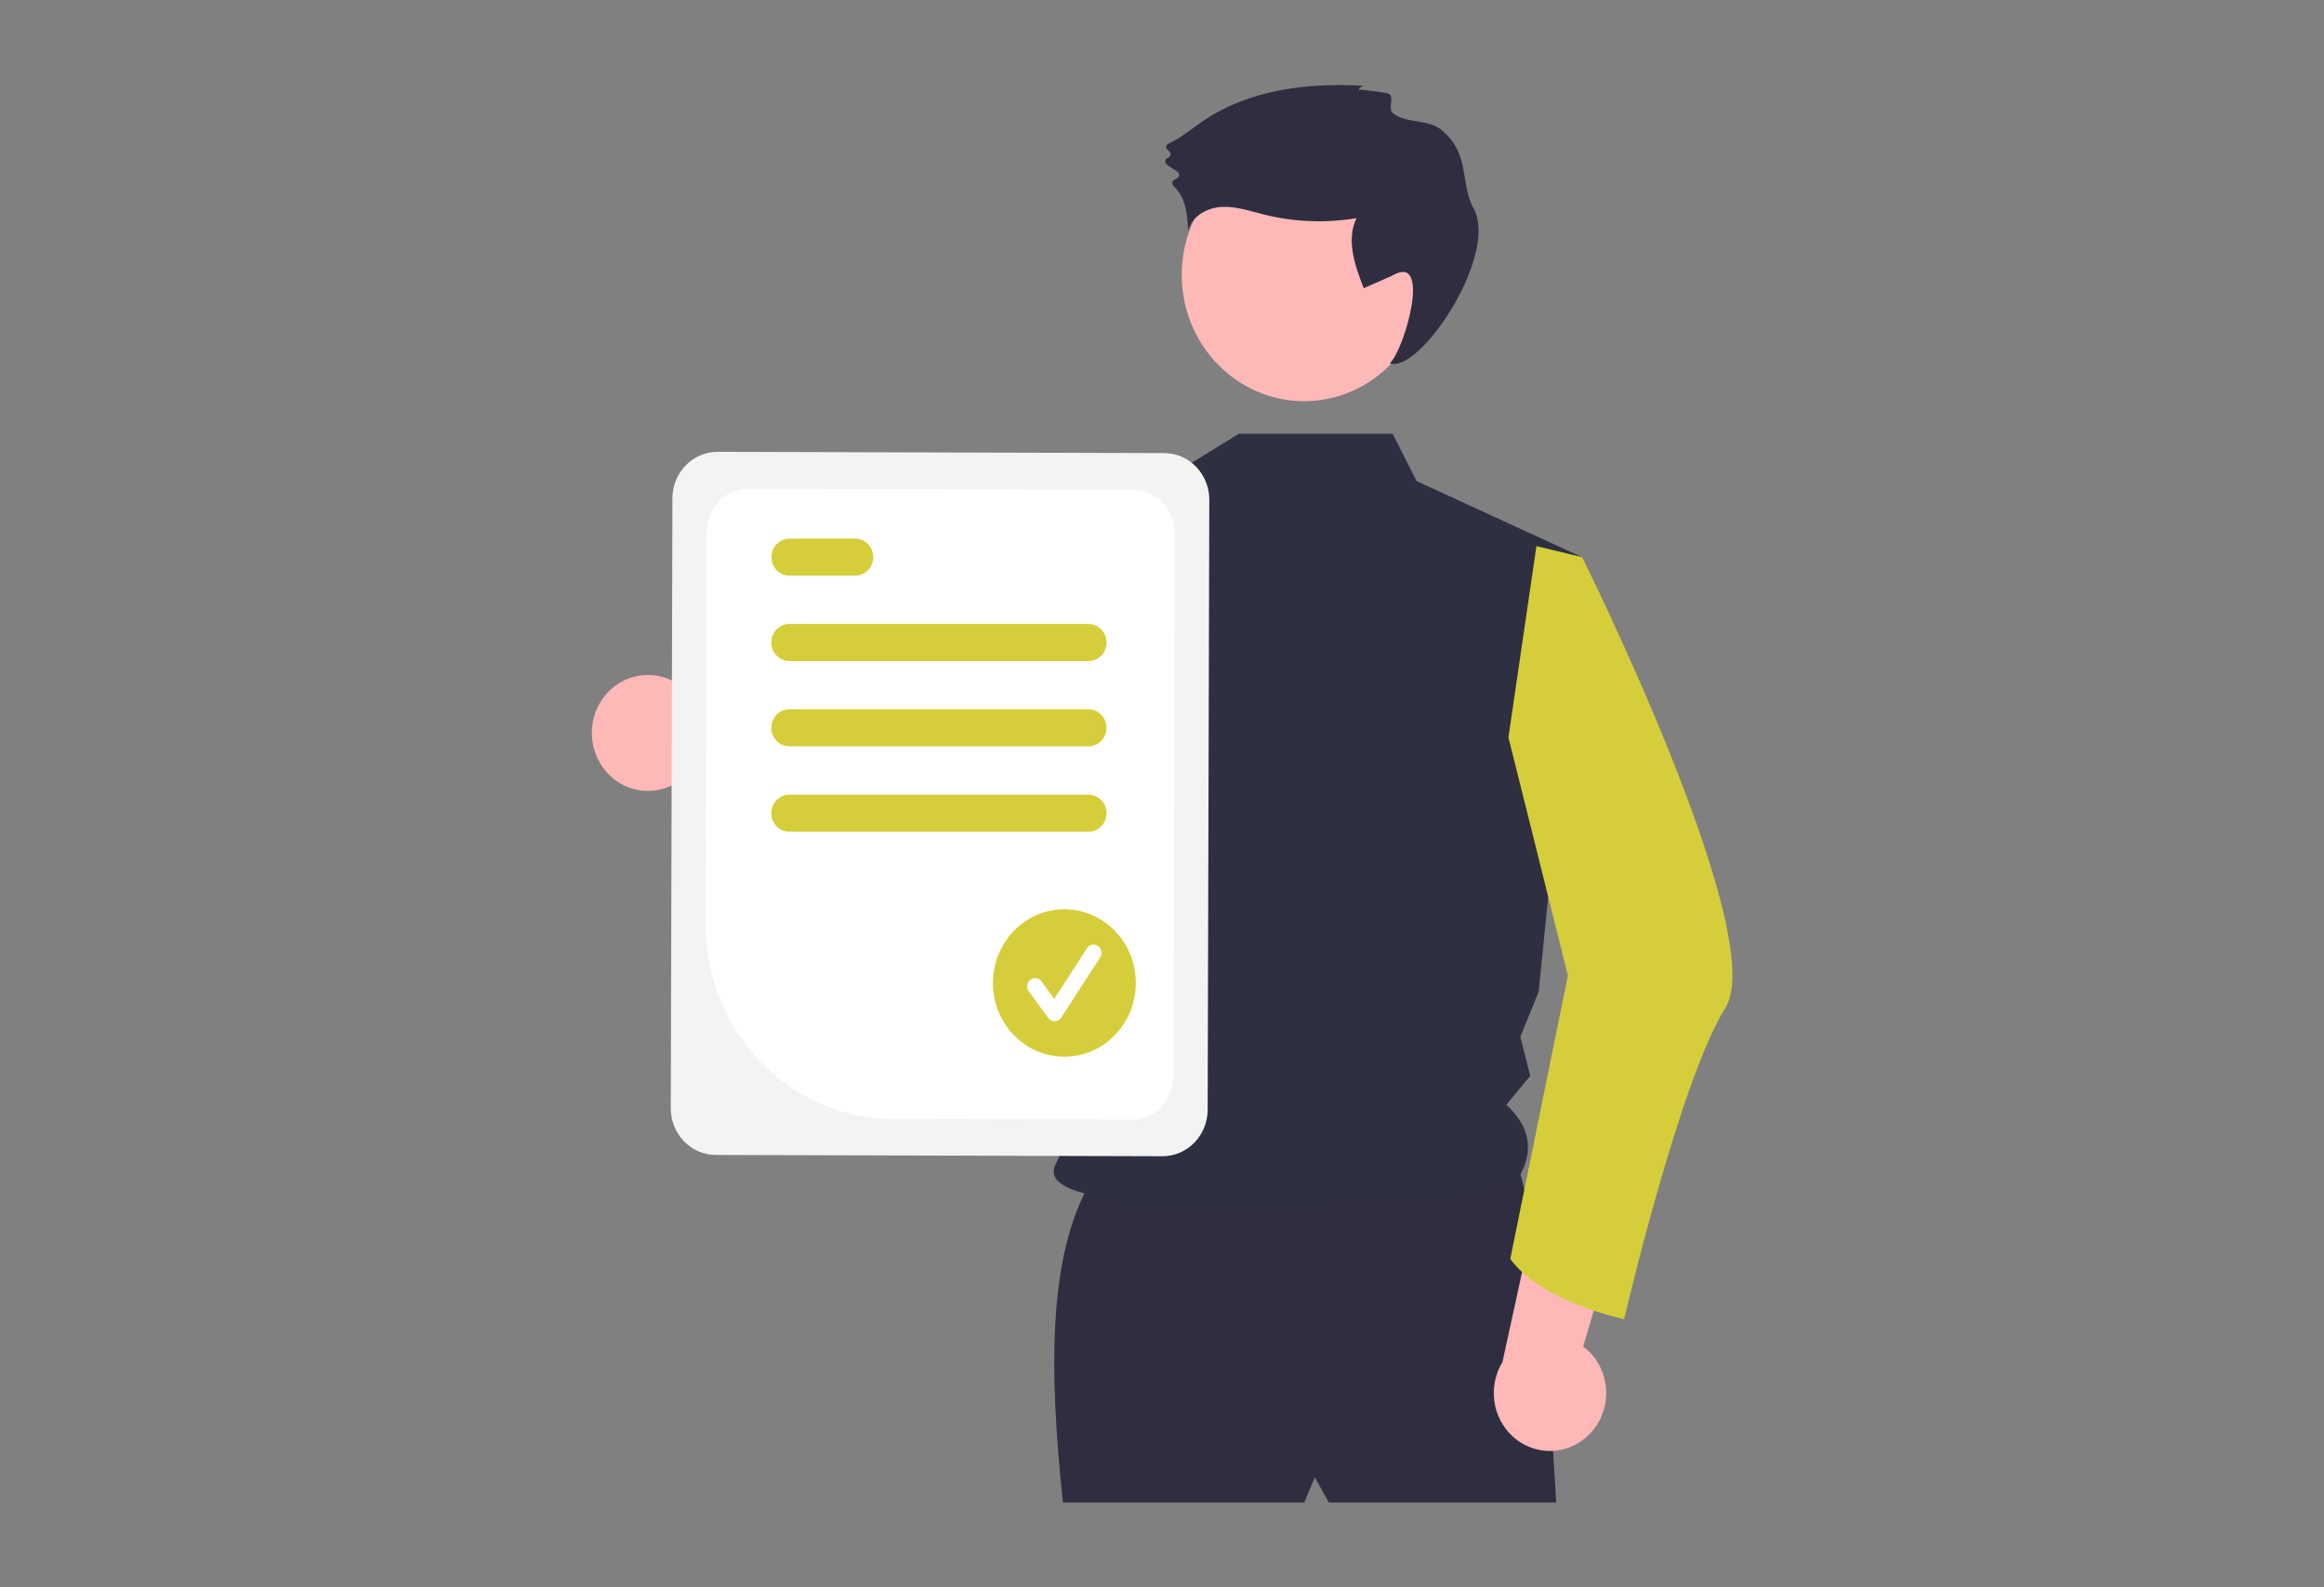 <?xml version="1.0" encoding="UTF-8" standalone="no"?>
<!-- Created with Inkscape (http://www.inkscape.org/) -->

<svg
   width="410"
   height="280"
   viewBox="0 0 108.479 74.083"
   version="1.1"
   id="svg5099"
   inkscape:version="1.2.1 (9c6d41e410, 2022-07-14)"
   sodipodi:docname="crediti.svg"
   xmlns:inkscape="http://www.inkscape.org/namespaces/inkscape"
   xmlns:sodipodi="http://sodipodi.sourceforge.net/DTD/sodipodi-0.dtd"
   xmlns="http://www.w3.org/2000/svg"
   xmlns:svg="http://www.w3.org/2000/svg">
  <rect x="0" y="0" width="108.479" height="74.083" fill="#808080" stroke="none"/>
  <sodipodi:namedview
     id="namedview5101"
     pagecolor="#ffffff"
     bordercolor="#666666"
     borderopacity="1.0"
     inkscape:showpageshadow="2"
     inkscape:pageopacity="0.0"
     inkscape:pagecheckerboard="0"
     inkscape:deskcolor="#d1d1d1"
     inkscape:document-units="mm"
     showgrid="false"
     inkscape:zoom="2.1089995"
     inkscape:cx="146.98913"
     inkscape:cy="174.96448"
     inkscape:window-width="1920"
     inkscape:window-height="1017"
     inkscape:window-x="-8"
     inkscape:window-y="-8"
     inkscape:window-maximized="1"
     inkscape:current-layer="layer1" />
  <defs
     id="defs5096">
    <clipPath
       clipPathUnits="userSpaceOnUse"
       id="clipPath660">
      <path
         d="M 0,0 H 595.276 V 595.276 H 0 Z"
         id="path658" />
    </clipPath>
    <clipPath
       clipPathUnits="userSpaceOnUse"
       id="clipPath744">
      <path
         d="M 0,0 H 595.276 V 595.276 H 0 Z"
         id="path742" />
    </clipPath>
    <clipPath
       clipPathUnits="userSpaceOnUse"
       id="clipPath776">
      <path
         d="M 0,0 H 595.276 V 595.276 H 0 Z"
         id="path774" />
    </clipPath>
    <clipPath
       clipPathUnits="userSpaceOnUse"
       id="clipPath792">
      <path
         d="M 0,0 H 595.276 V 595.276 H 0 Z"
         id="path790" />
    </clipPath>
    <clipPath
       clipPathUnits="userSpaceOnUse"
       id="clipPath1630">
      <path
         d="M 0,0 H 595.276 V 595.276 H 0 Z"
         id="path1628" />
    </clipPath>
    <clipPath
       clipPathUnits="userSpaceOnUse"
       id="clipPath1658">
      <path
         d="M 0,0 H 595.276 V 595.276 H 0 Z"
         id="path1656" />
    </clipPath>
    <clipPath
       clipPathUnits="userSpaceOnUse"
       id="clipPath1250">
      <path
         d="M 0,0 H 595.276 V 595.276 H 0 Z"
         id="path1248" />
    </clipPath>
    <clipPath
       clipPathUnits="userSpaceOnUse"
       id="clipPath1266">
      <path
         d="M 0,0 H 595.276 V 595.276 H 0 Z"
         id="path1264" />
    </clipPath>
    <clipPath
       clipPathUnits="userSpaceOnUse"
       id="clipPath1302">
      <path
         d="M 0,0 H 595.276 V 595.276 H 0 Z"
         id="path1300" />
    </clipPath>
    <clipPath
       clipPathUnits="userSpaceOnUse"
       id="clipPath1398">
      <path
         d="M 0,0 H 595.276 V 595.276 H 0 Z"
         id="path1396" />
    </clipPath>
    <clipPath
       clipPathUnits="userSpaceOnUse"
       id="clipPath1450">
      <path
         d="M 0,0 H 595.276 V 595.276 H 0 Z"
         id="path1448" />
    </clipPath>
    <clipPath
       clipPathUnits="userSpaceOnUse"
       id="clipPath1470">
      <path
         d="M 0,0 H 595.276 V 595.276 H 0 Z"
         id="path1468" />
    </clipPath>
    <clipPath
       clipPathUnits="userSpaceOnUse"
       id="clipPath1486">
      <path
         d="M 0,0 H 595.276 V 595.276 H 0 Z"
         id="path1484" />
    </clipPath>
    <clipPath
       clipPathUnits="userSpaceOnUse"
       id="clipPath1534">
      <path
         d="M 0,0 H 595.276 V 595.276 H 0 Z"
         id="path1532" />
    </clipPath>
    <clipPath
       clipPathUnits="userSpaceOnUse"
       id="clipPath1124">
      <path
         d="M 0,0 H 595.276 V 595.276 H 0 Z"
         id="path1122" />
    </clipPath>
    <clipPath
       clipPathUnits="userSpaceOnUse"
       id="clipPath1140">
      <path
         d="M 0,0 H 595.276 V 595.276 H 0 Z"
         id="path1138" />
    </clipPath>
    <clipPath
       clipPathUnits="userSpaceOnUse"
       id="clipPath1170">
      <path
         d="M 0,0 H 595.276 V 595.276 H 0 Z"
         id="path1168" />
    </clipPath>
    <clipPath
       clipPathUnits="userSpaceOnUse"
       id="clipPath1186">
      <path
         d="M 0,0 H 595.276 V 595.276 H 0 Z"
         id="path1184" />
    </clipPath>
    <clipPath
       clipPathUnits="userSpaceOnUse"
       id="clipPath1234">
      <path
         d="M 0,0 H 595.276 V 595.276 H 0 Z"
         id="path1232" />
    </clipPath>
    <clipPath
       clipPathUnits="userSpaceOnUse"
       id="clipPath1124-5">
      <path
         d="M 0,0 H 595.276 V 595.276 H 0 Z"
         id="path1122-5" />
    </clipPath>
    <clipPath
       clipPathUnits="userSpaceOnUse"
       id="clipPath1140-1">
      <path
         d="M 0,0 H 595.276 V 595.276 H 0 Z"
         id="path1138-0" />
    </clipPath>
    <clipPath
       clipPathUnits="userSpaceOnUse"
       id="clipPath1170-5">
      <path
         d="M 0,0 H 595.276 V 595.276 H 0 Z"
         id="path1168-3" />
    </clipPath>
    <clipPath
       clipPathUnits="userSpaceOnUse"
       id="clipPath1186-6">
      <path
         d="M 0,0 H 595.276 V 595.276 H 0 Z"
         id="path1184-7" />
    </clipPath>
    <clipPath
       clipPathUnits="userSpaceOnUse"
       id="clipPath1234-0">
      <path
         d="M 0,0 H 595.276 V 595.276 H 0 Z"
         id="path1232-4" />
    </clipPath>
  </defs>
  <g
     inkscape:label="Livello 1"
     inkscape:groupmode="layer"
     id="layer1">
    <g
       id="g20259"
       transform="matrix(3.764,0,0,3.764,-128.976,-103.675)"
       style="stroke-width:0.266">
      <g
         id="g1022"
         transform="matrix(0.353,0,0,-0.353,41.706,37.004)"
         style="stroke-width:0.266">
        <path
           d="m 0,0 c 0.556,-0.959 1.761,-1.27 2.69,-0.696 0.099,0.061 0.193,0.131 0.28,0.209 L 9.016,-4.063 8.791,-0.335 3.084,2.49 C 2.316,3.287 1.068,3.291 0.295,2.499 -0.351,1.836 -0.473,0.803 0,0"
           style="fill:#ffb8b8;fill-opacity:1;fill-rule:nonzero;stroke:none;stroke-width:0.266"
           id="path1024" />
      </g>
      <g
         id="g1026"
         transform="matrix(0.353,0,0,-0.353,47.881,42.058)"
         style="stroke-width:0.266">
        <path
           d="M 0,0 C -1.793,-2.589 -1.729,-6.921 -1.229,-11.661 H 7.25 l 0.369,0.887 0.492,-0.887 h 7.987 c 0,0 -0.614,12.041 -1.72,12.422 C 13.272,1.141 0,0 0,0"
           style="fill:#2e2e40;fill-opacity:1;fill-rule:nonzero;stroke:none;stroke-width:0.266"
           id="path1028" />
      </g>
      <g
         id="g1030"
         transform="matrix(0.353,0,0,-0.353,50.439,29.386)"
         style="stroke-width:0.266">
        <path
           d="m 0,0 c 2.375,0 4.301,-1.986 4.301,-4.436 0,-2.451 -1.926,-4.437 -4.301,-4.437 -2.375,0 -4.301,1.986 -4.301,4.437 C -4.301,-1.986 -2.375,0 0,0"
           style="fill:#ffb8b8;fill-opacity:1;fill-rule:nonzero;stroke:none;stroke-width:0.266"
           id="path1032" />
      </g>
      <g
         id="g1034"
         transform="matrix(0.353,0,0,-0.353,51.536,32.922)"
         style="stroke-width:0.266">
        <path
           d="M 0,0 0.841,-1.663 6.659,-4.338 5.13,-19.602 4.486,-21.183 4.834,-22.556 3.995,-23.569 c 0.842,-0.785 0.949,-1.607 0.491,-2.458 L 1.807,-26.66 c 0,0 -14.896,-1.366 -13.641,1.014 1.372,2.601 1.721,10.282 -1.307,14.386 -2.571,3.485 -0.597,8.007 -0.597,8.007 L -7.64,-1.374 -5.397,0 Z"
           style="fill:#2e3041;fill-opacity:1;fill-rule:nonzero;stroke:none;stroke-width:0.266"
           id="path1036" />
      </g>
      <g
         id="g1038"
         transform="matrix(0.353,0,0,-0.353,51.112,28.658)"
         style="stroke-width:0.266">
        <path
           d="m 0,0 c 0.041,0.09 0.132,0.146 0.228,0.14 -1.969,0.121 -4.043,-0.116 -5.69,-1.235 -0.399,-0.271 -0.776,-0.594 -1.21,-0.791 -0.066,-0.03 -0.095,-0.11 -0.065,-0.178 0.008,-0.02 0.022,-0.037 0.038,-0.051 l 0.048,-0.038 c 0.057,-0.046 0.067,-0.131 0.022,-0.19 -0.016,-0.021 -0.039,-0.037 -0.064,-0.046 -0.07,-0.021 -0.109,-0.097 -0.087,-0.168 0.009,-0.03 0.028,-0.057 0.054,-0.074 l 0.365,-0.244 c 0.061,-0.039 0.079,-0.122 0.04,-0.185 -0.01,-0.016 -0.023,-0.03 -0.039,-0.041 -0.031,-0.019 -0.063,-0.036 -0.097,-0.05 -0.067,-0.027 -0.101,-0.104 -0.076,-0.174 0.007,-0.02 0.019,-0.038 0.035,-0.052 0.158,-0.146 0.28,-0.329 0.354,-0.534 0.121,-0.327 0.143,-0.682 0.164,-1.032 0.126,0.504 0.659,0.801 1.163,0.831 0.504,0.03 0.996,-0.141 1.486,-0.264 1.068,-0.268 2.178,-0.312 3.263,-0.13 -0.369,-0.762 -0.058,-1.672 0.255,-2.461 l 1.012,0.448 c 1.39,0.809 0.422,-2.615 -0.098,-3.085 1.062,-0.38 3.839,3.833 2.946,5.43 C 3.582,-3.342 3.912,-2.27 2.998,-1.482 2.55,-0.996 1.656,-1.212 1.199,-0.808 1.019,-0.649 1.293,-0.223 1.046,-0.13 0.964,-0.099 0.014,0.031 0,0"
           style="fill:#2e2e40;fill-opacity:1;fill-rule:nonzero;stroke:none;stroke-width:0.266"
           id="path1040" />
      </g>
      <g
         id="g1042"
         transform="matrix(0.353,0,0,-0.353,48.542,33.558)"
         style="stroke-width:0.266">
        <path
           d="m 0,0 c -0.789,-3.614 -2.813,-12.053 -4.867,-13.817 -0.13,-0.127 -0.287,-0.222 -0.457,-0.279 -7.219,-1.814 -9.532,2.813 -9.532,2.813 0,0 1.935,0.973 1.984,2.873 l 3.901,-1.248 3.401,7.894 0.5,0.481 0.003,0.003 z"
           style="fill:#403d57;fill-opacity:1;fill-rule:nonzero;stroke:none;stroke-width:0.266"
           id="path1044" />
      </g>
      <g
         id="g1046"
         transform="matrix(0.353,0,0,-0.353,53.972,45.332)"
         style="stroke-width:0.266">
        <path
           d="m 0,0 c 0.781,0.774 0.805,2.055 0.055,2.86 -0.08,0.086 -0.168,0.165 -0.261,0.235 L 1.818,9.974 -1.655,8.911 -3.044,2.542 C -3.625,1.591 -3.349,0.335 -2.427,-0.264 -1.656,-0.765 -0.653,-0.656 0,0"
           style="fill:#ffb8b8;fill-opacity:1;fill-rule:nonzero;stroke:none;stroke-width:0.266"
           id="path1048" />
      </g>
      <g
         id="g1050"
         transform="matrix(0.353,0,0,-0.353,53.319,34.316)"
         style="stroke-width:0.266">
        <path
           d="m 0,0 1.604,-0.385 c 0,0 6.63,-13.304 5.032,-15.839 -1.598,-2.536 -3.555,-10.929 -3.555,-10.929 0,0 -2.894,0.594 -4,2.115 l 2.025,9.954 -2.089,8.366 z"
           style="fill:#d5ce3a;fill-opacity:1;fill-rule:nonzero;stroke:none;stroke-width:0.266"
           id="path1052" />
      </g>
      <g
         id="g1054"
         transform="matrix(0.353,0,0,-0.353,42.584,41.286)"
         style="stroke-width:0.266">
        <path
           d="m 0,0 0.058,21.428 c 0.003,0.903 0.714,1.633 1.59,1.631 l 15.689,-0.045 c 0.876,-0.003 1.583,-0.737 1.582,-1.64 L 18.861,-0.054 c -0.003,-0.903 -0.715,-1.633 -1.59,-1.631 L 1.582,-1.64 C 0.706,-1.637 -0.001,-0.903 0,0"
           style="fill:#f3f3f2;fill-opacity:1;fill-rule:nonzero;stroke:none;stroke-width:0.266"
           id="path1056" />
      </g>
      <g
         id="g1058"
         transform="matrix(0.353,0,0,-0.353,43.015,39.004)"
         style="stroke-width:0.266">
        <path
           d="m 0,0 0.037,13.776 c 0.003,0.845 0.67,1.529 1.489,1.528 L 15.01,15.265 c 0.82,-0.003 1.483,-0.691 1.481,-1.536 L 16.44,-5.339 C 16.437,-6.185 15.771,-6.868 14.951,-6.867 L 6.598,-6.843 C 2.946,-6.828 -0.006,-3.767 0,0"
           style="fill:#ffffff;fill-opacity:1;fill-rule:nonzero;stroke:none;stroke-width:0.266"
           id="path1060" />
      </g>
      <g
         id="g1062"
         transform="matrix(0.353,0,0,-0.353,47.765,35.74)"
         style="stroke-width:0.266">
        <path
           d="m 0,0 h -10.514 c -0.348,0 -0.631,0.291 -0.631,0.651 0,0.359 0.283,0.65 0.631,0.65 L 0,1.301 C 0.348,1.301 0.631,1.01 0.631,0.651 0.631,0.291 0.348,0 0,0"
           style="fill:#d5ce3a;fill-opacity:1;fill-rule:nonzero;stroke:none;stroke-width:0.266"
           id="path1064" />
      </g>
      <g
         id="g1066"
         transform="matrix(0.353,0,0,-0.353,44.872,34.682)"
         style="stroke-width:0.266">
        <path
           d="m 0,0 h -2.313 c -0.348,0 -0.631,0.291 -0.631,0.651 0,0.359 0.283,0.65 0.631,0.65 L 0,1.301 C 0.348,1.301 0.631,1.01 0.631,0.651 0.631,0.291 0.348,0 0,0"
           style="fill:#d5ce3a;fill-opacity:1;fill-rule:nonzero;stroke:none;stroke-width:0.266"
           id="path1068" />
      </g>
      <g
         id="g1070"
         transform="matrix(0.353,0,0,-0.353,47.765,36.798)"
         style="stroke-width:0.266">
        <path
           d="m 0,0 h -10.514 c -0.348,0 -0.631,0.291 -0.631,0.651 0,0.359 0.283,0.65 0.631,0.65 L 0,1.301 C 0.348,1.301 0.631,1.01 0.631,0.651 0.631,0.291 0.348,0 0,0"
           style="fill:#d5ce3a;fill-opacity:1;fill-rule:nonzero;stroke:none;stroke-width:0.266"
           id="path1072" />
      </g>
      <g
         id="g1074"
         transform="matrix(0.353,0,0,-0.353,47.765,37.857)"
         style="stroke-width:0.266">
        <path
           d="m 0,0 h -10.514 c -0.348,0 -0.631,0.291 -0.631,0.651 0,0.359 0.283,0.65 0.631,0.65 L 0,1.301 C 0.348,1.301 0.631,1.01 0.631,0.651 0.631,0.291 0.348,0 0,0"
           style="fill:#d5ce3a;fill-opacity:1;fill-rule:nonzero;stroke:none;stroke-width:0.266"
           id="path1076" />
      </g>
      <g
         id="g1078"
         transform="matrix(0.353,0,0,-0.353,47.465,38.819)"
         style="stroke-width:0.266">
        <path
           d="m 0,0 c 1.386,0 2.51,-1.159 2.51,-2.589 0,-1.43 -1.124,-2.589 -2.51,-2.589 -1.386,0 -2.51,1.159 -2.51,2.589 C -2.51,-1.159 -1.386,0 0,0"
           style="fill:#d5ce3a;fill-opacity:1;fill-rule:nonzero;stroke:none;stroke-width:0.266"
           id="path1080" />
      </g>
      <g
         id="g1082"
         transform="matrix(0.353,0,0,-0.353,47.344,40.208)"
         style="stroke-width:0.266">
        <path
           d="m 0,0 c -0.088,0 -0.171,0.043 -0.223,0.115 l -0.685,0.942 c -0.093,0.127 -0.068,0.308 0.056,0.403 0.123,0.096 0.298,0.07 0.391,-0.057 l 0.448,-0.617 1.15,1.781 C 1.223,2.699 1.396,2.735 1.524,2.647 1.653,2.559 1.688,2.38 1.602,2.248 c 0,0 0,-0.001 0,-0.001 L 0.232,0.128 C 0.182,0.05 0.098,0.003 0.008,0 0.005,0 0.003,0 0,0"
           style="fill:#ffffff;fill-opacity:1;fill-rule:nonzero;stroke:none;stroke-width:0.266"
           id="path1084" />
      </g>
    </g>
  </g>
</svg>
